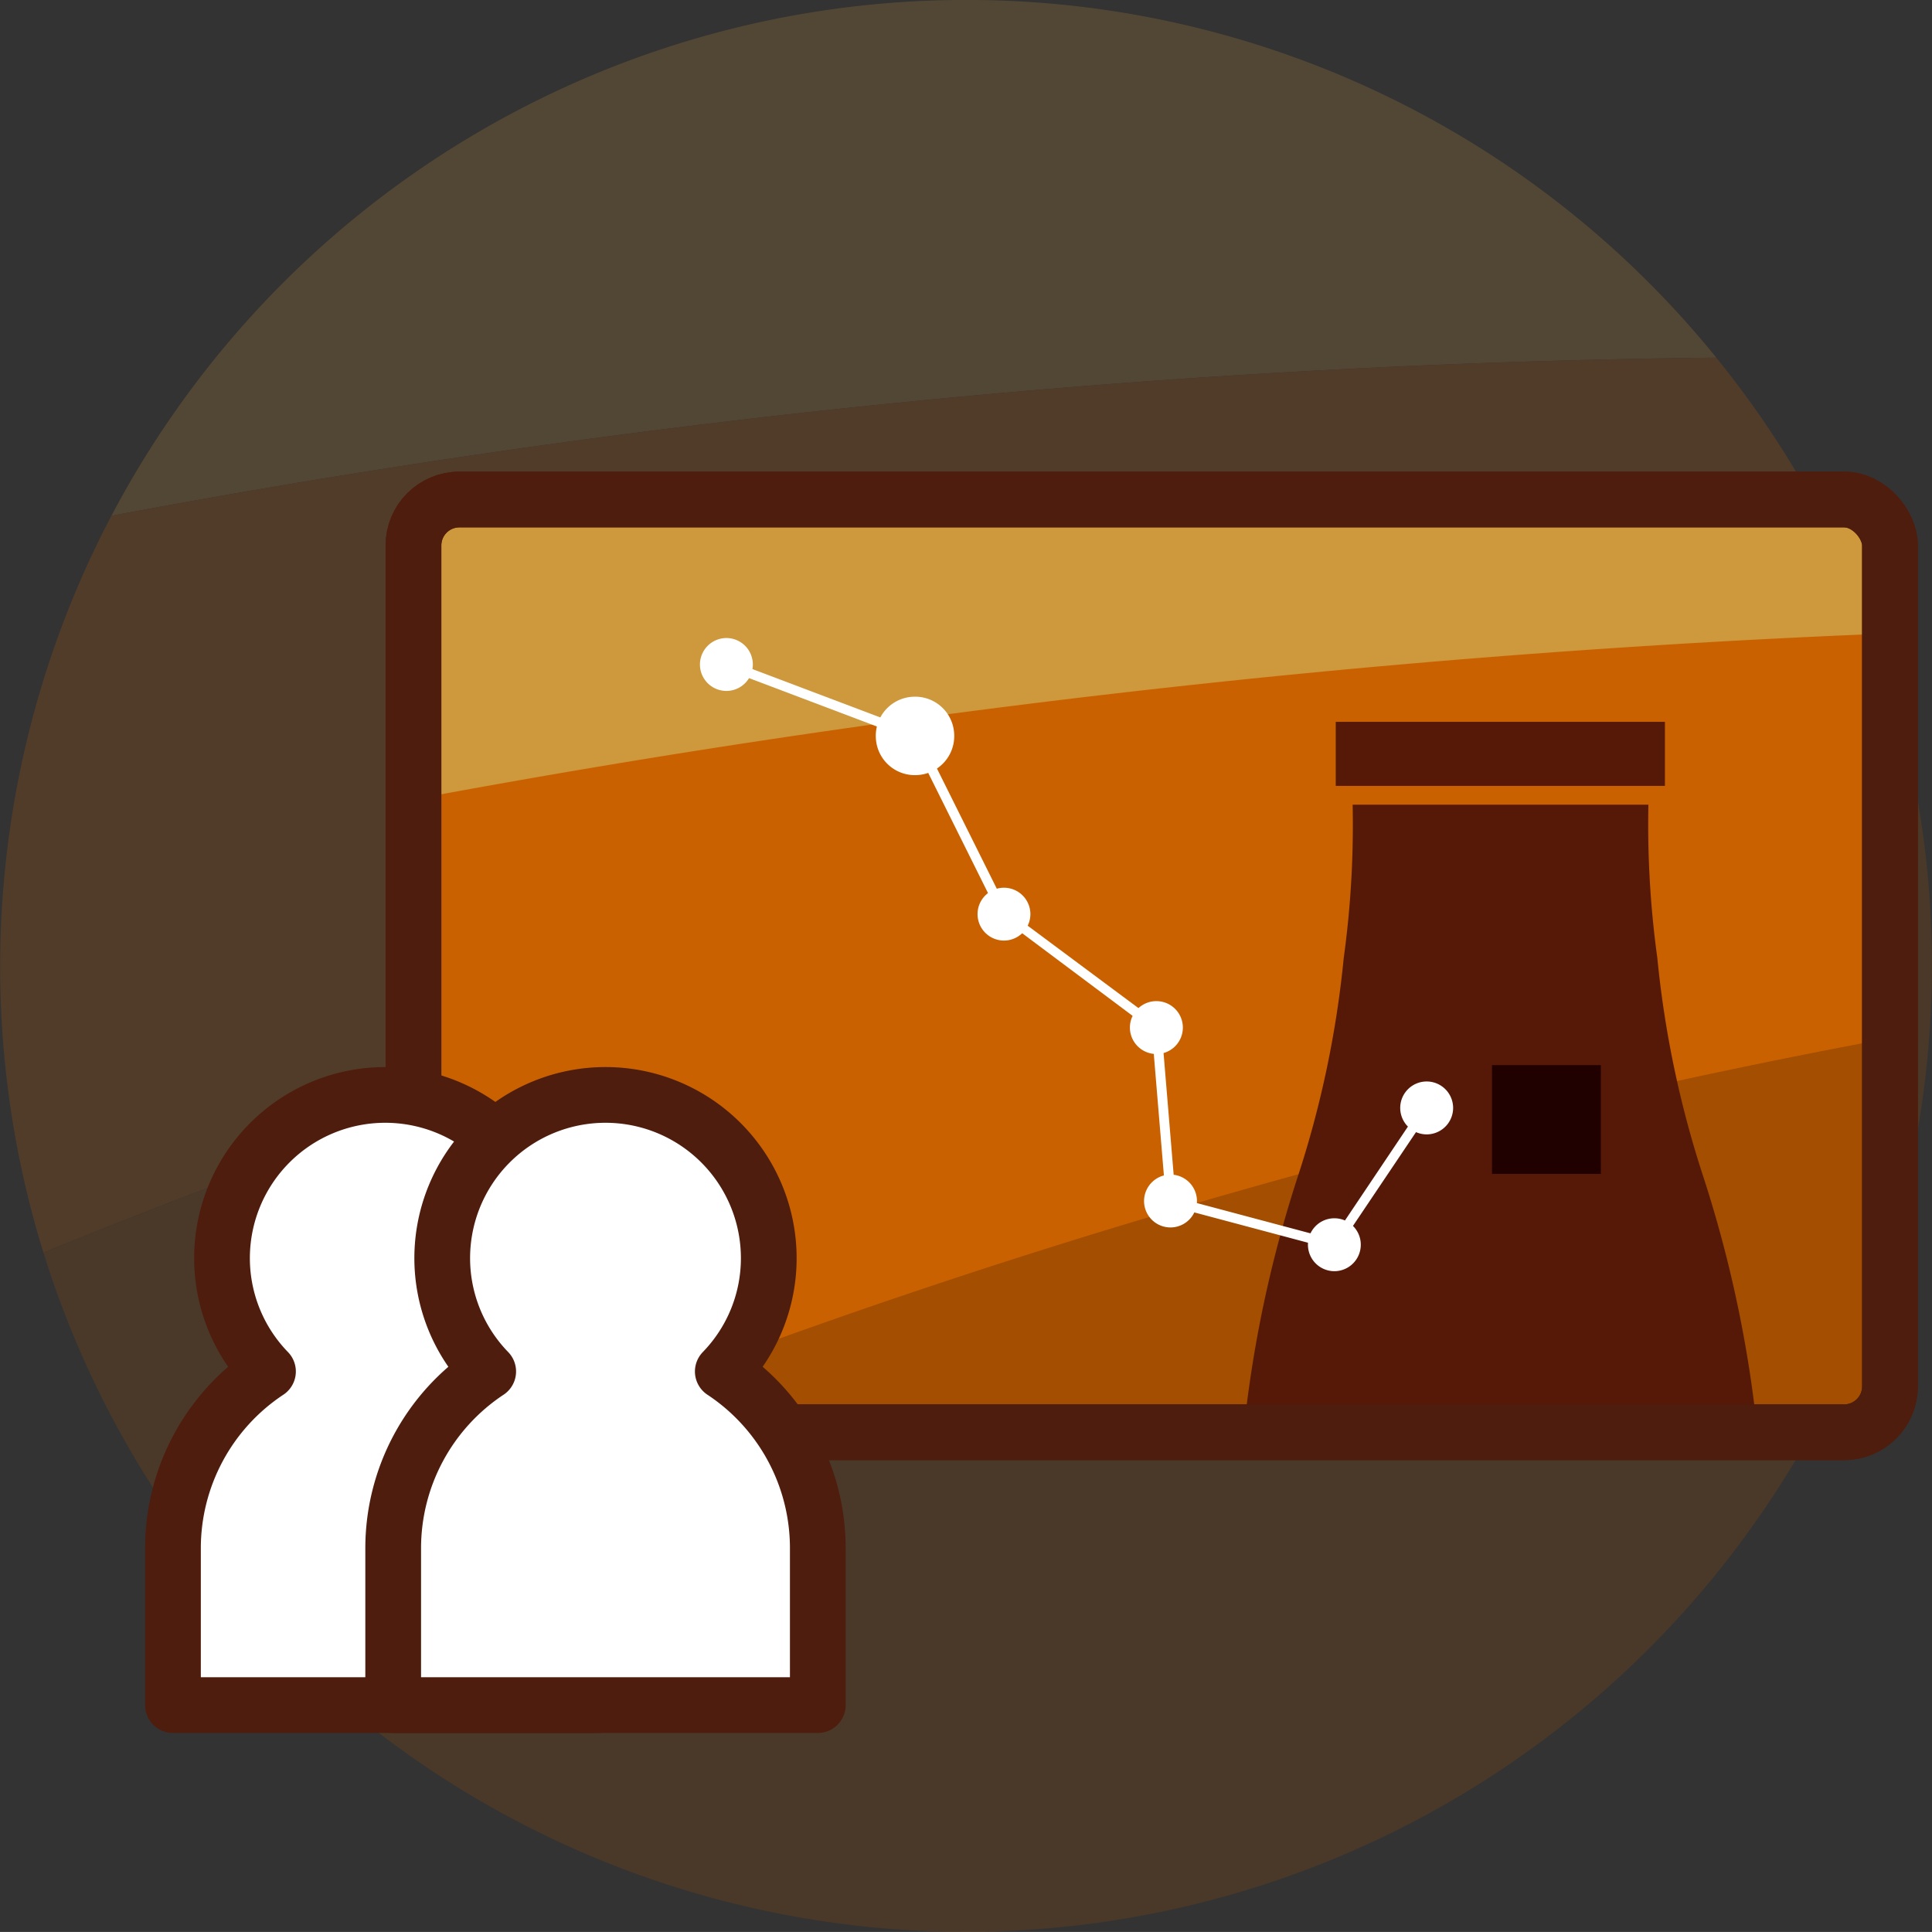 <svg xmlns="http://www.w3.org/2000/svg" xmlns:xlink="http://www.w3.org/1999/xlink" width="34.671" height="34.67" viewBox="0 0 34.671 34.67">
  <rect x="0" y="0" width="34.671" height="34.67" fill="#333333" stroke="none"/>
  <defs>
    <clipPath id="clip-path">
      <rect id="사각형_1170" data-name="사각형 1170" width="26.497" height="16.739" rx="0.824" fill="none"/>
    </clipPath>
  </defs>
  <g id="link2" transform="translate(87.733 -489.475)">
    <g id="그룹_24" data-name="그룹 24" transform="translate(-87.734 489.474)" opacity="0.2">
      <path id="패스_1" data-name="패스 1" d="M-70.1,489.474a17.332,17.332,0,0,0-15.339,9.257,165.232,165.232,0,0,1,28.8-2.838A17.3,17.3,0,0,0-70.1,489.474Z" transform="translate(87.44 -489.474)" fill="#ce983c"/>
      <path id="패스_2" data-name="패스 2" d="M-56.934,496.837a165.232,165.232,0,0,0-28.8,2.838,17.376,17.376,0,0,0-1.22,13.222A140.921,140.921,0,0,1-53.5,503.882,17.264,17.264,0,0,0-56.934,496.837Z" transform="translate(87.734 -490.418)" fill="#c96100"/>
      <path id="패스_3" data-name="패스 3" d="M-70.283,526.125a17.347,17.347,0,0,0,17.334-17.361,17.343,17.343,0,0,0-.434-3.845,140.9,140.9,0,0,0-33.456,9.015A17.34,17.34,0,0,0-70.283,526.125Z" transform="translate(87.619 -491.455)" fill="#a34e00"/>
    </g>
    <g id="그룹_4419" data-name="그룹 4419" transform="translate(-80.313 498.439)">
      <g id="그룹_4418" data-name="그룹 4418">
        <g id="그룹_4417" data-name="그룹 4417" clip-path="url(#clip-path)">
          <g id="그룹_4416" data-name="그룹 4416" transform="translate(-7.633 -6.367)">
            <g id="그룹_24-2" data-name="그룹 24">
              <rect id="사각형_1169" data-name="사각형 1169" width="51.588" height="14.382" fill="#ce983c"/>
              <path id="패스_1-2" data-name="패스 1" d="M-65.275,498.194a15.814,15.814,0,0,0-14,8.445,150.828,150.828,0,0,1,26.28-2.589A15.782,15.782,0,0,0-65.275,498.194Z" transform="translate(89.557 -495.355)" fill="#ce983c"/>
              <path id="패스_2-2" data-name="패스 2" d="M-53.295,504.5a184.134,184.134,0,0,0-29.029,3.077c-1.953,3.715-1.146,8.173.1,12.183a142.24,142.24,0,0,1,32.068-8.832A15.765,15.765,0,0,0-53.295,504.5Z" transform="translate(89.861 -495.81)" fill="#c96100"/>
              <path id="패스_3-2" data-name="패스 3" d="M-65.361,530.78a15.827,15.827,0,0,0,15.816-15.84,15.821,15.821,0,0,0-.4-3.508,128.519,128.519,0,0,0-30.523,8.225A15.821,15.821,0,0,0-65.361,530.78Z" transform="translate(89.643 -496.309)" fill="#a34e00"/>
            </g>
            <g id="그룹_25" data-name="그룹 25" transform="translate(21.697 10.357)">
              <rect id="사각형_10" data-name="사각형 10" width="5.907" height="1.149" transform="translate(2.487)" fill="#561908"/>
              <path id="패스_4" data-name="패스 4" d="M-56.808,522a22.2,22.2,0,0,0-1.081-7.422,18.326,18.326,0,0,1-.826-3.928,17.481,17.481,0,0,1-.16-2.751h-5.308a17.481,17.481,0,0,1-.16,2.751,18.326,18.326,0,0,1-.826,3.928A22.18,22.18,0,0,0-66.251,522h-.722v.955h10.621V522Z" transform="translate(66.973 -506.412)" fill="#561908"/>
              <rect id="사각형_11" data-name="사각형 11" width="1.953" height="1.952" transform="translate(5.291 6.16)" fill="#210000"/>
            </g>
            <g id="그룹_26" data-name="그룹 26" transform="translate(12.777 8.853)">
              <path id="패스_5" data-name="패스 5" d="M-65.131,515.694l-3.054-.814-.261-3.136-2.732-2.044-1.577-3.17-3.351-1.268.061-.162,3.417,1.292.015.03,1.584,3.182,2.752,2.047.257,3.093,2.815.75,1.621-2.417.145.1Z" transform="translate(76.552 -504.706)" fill="#fff"/>
              <path id="패스_6" data-name="패스 6" d="M-70.734,510.453a.475.475,0,0,1-.487-.461.474.474,0,0,1,.46-.487.475.475,0,0,1,.488.459A.476.476,0,0,1-70.734,510.453Z" transform="translate(76.2 -505.024)" fill="#fff"/>
              <path id="패스_7" data-name="패스 7" d="M-67.785,512.647a.476.476,0,0,1-.489-.46.475.475,0,0,1,.461-.489.475.475,0,0,1,.489.46h0A.475.475,0,0,1-67.785,512.647Z" transform="translate(75.987 -505.182)" fill="#fff"/>
              <path id="패스_8" data-name="패스 8" d="M-67.508,516A.474.474,0,0,1-68,515.54a.476.476,0,0,1,.461-.488.475.475,0,0,1,.488.46A.476.476,0,0,1-67.508,516Z" transform="translate(75.967 -505.423)" fill="#fff"/>
              <path id="패스_9" data-name="패스 9" d="M-64.343,516.846a.475.475,0,0,1-.488-.461.474.474,0,0,1,.46-.488.474.474,0,0,1,.488.46h0A.475.475,0,0,1-64.343,516.846Z" transform="translate(75.739 -505.484)" fill="#fff"/>
              <path id="패스_10" data-name="패스 10" d="M-62.558,514.2a.475.475,0,0,1-.488-.461.475.475,0,0,1,.461-.488.475.475,0,0,1,.488.46.475.475,0,0,1-.461.489Z" transform="translate(75.61 -505.293)" fill="#fff"/>
              <path id="패스_11" data-name="패스 11" d="M-72.464,507.218a.7.7,0,0,1-.724-.683.7.7,0,0,1,.683-.724.7.7,0,0,1,.724.683.7.7,0,0,1-.683.724Z" transform="translate(76.341 -504.758)" fill="#fff"/>
              <path id="패스_12" data-name="패스 12" d="M-76.1,505.625a.475.475,0,0,1-.489-.46.476.476,0,0,1,.461-.489.475.475,0,0,1,.488.461A.475.475,0,0,1-76.1,505.625Z" transform="translate(76.586 -504.676)" fill="#fff"/>
            </g>
          </g>
        </g>
        <g id="그룹_4428" data-name="그룹 4428" clip-path="url(#clip-path)">
          <g id="그룹_4427" data-name="그룹 4427" transform="translate(-7.633 -6.367)">
            <g id="그룹_24-3" data-name="그룹 24">
              <rect id="사각형_1179" data-name="사각형 1179" width="51.588" height="14.382" fill="#ce983c"/>
              <path id="패스_1-3" data-name="패스 1" d="M-65.275,498.194a15.814,15.814,0,0,0-14,8.445,150.828,150.828,0,0,1,26.28-2.589A15.782,15.782,0,0,0-65.275,498.194Z" transform="translate(89.557 -495.355)" fill="#ce983c"/>
              <path id="패스_2-3" data-name="패스 2" d="M-53.295,504.5a184.134,184.134,0,0,0-29.029,3.077c-1.953,3.715-1.146,8.173.1,12.183a142.24,142.24,0,0,1,32.068-8.832A15.765,15.765,0,0,0-53.295,504.5Z" transform="translate(89.861 -495.81)" fill="#c96100"/>
              <path id="패스_3-3" data-name="패스 3" d="M-65.361,530.78a15.827,15.827,0,0,0,15.816-15.84,15.821,15.821,0,0,0-.4-3.508,128.519,128.519,0,0,0-30.523,8.225A15.821,15.821,0,0,0-65.361,530.78Z" transform="translate(89.643 -496.309)" fill="#a34e00"/>
            </g>
            <g id="그룹_25-2" data-name="그룹 25" transform="translate(21.697 10.357)">
              <rect id="사각형_10-2" data-name="사각형 10" width="5.907" height="1.149" transform="translate(2.487)" fill="#561908"/>
              <path id="패스_4-2" data-name="패스 4" d="M-56.808,522a22.2,22.2,0,0,0-1.081-7.422,18.326,18.326,0,0,1-.826-3.928,17.481,17.481,0,0,1-.16-2.751h-5.308a17.481,17.481,0,0,1-.16,2.751,18.326,18.326,0,0,1-.826,3.928A22.18,22.18,0,0,0-66.251,522h-.722v.955h10.621V522Z" transform="translate(66.973 -506.412)" fill="#561908"/>
              <rect id="사각형_11-2" data-name="사각형 11" width="1.953" height="1.952" transform="translate(5.291 6.16)" fill="#210000"/>
            </g>
            <g id="그룹_26-2" data-name="그룹 26" transform="translate(12.777 8.853)">
              <path id="패스_5-2" data-name="패스 5" d="M-65.131,515.694l-3.054-.814-.261-3.136-2.732-2.044-1.577-3.17-3.351-1.268.061-.162,3.417,1.292.015.03,1.584,3.182,2.752,2.047.257,3.093,2.815.75,1.621-2.417.145.1Z" transform="translate(76.552 -504.706)" fill="#fff"/>
              <path id="패스_6-2" data-name="패스 6" d="M-70.734,510.453a.475.475,0,0,1-.487-.461.474.474,0,0,1,.46-.487.475.475,0,0,1,.488.459A.476.476,0,0,1-70.734,510.453Z" transform="translate(76.2 -505.024)" fill="#fff"/>
              <path id="패스_7-2" data-name="패스 7" d="M-67.785,512.647a.476.476,0,0,1-.489-.46.475.475,0,0,1,.461-.489.475.475,0,0,1,.489.46h0A.475.475,0,0,1-67.785,512.647Z" transform="translate(75.987 -505.182)" fill="#fff"/>
              <path id="패스_8-2" data-name="패스 8" d="M-67.508,516A.474.474,0,0,1-68,515.54a.476.476,0,0,1,.461-.488.475.475,0,0,1,.488.46A.476.476,0,0,1-67.508,516Z" transform="translate(75.967 -505.423)" fill="#fff"/>
              <path id="패스_9-2" data-name="패스 9" d="M-64.343,516.846a.475.475,0,0,1-.488-.461.474.474,0,0,1,.46-.488.474.474,0,0,1,.488.46h0A.475.475,0,0,1-64.343,516.846Z" transform="translate(75.739 -505.484)" fill="#fff"/>
              <path id="패스_10-2" data-name="패스 10" d="M-62.558,514.2a.475.475,0,0,1-.488-.461.475.475,0,0,1,.461-.488.475.475,0,0,1,.488.46.475.475,0,0,1-.461.489Z" transform="translate(75.61 -505.293)" fill="#fff"/>
              <path id="패스_11-2" data-name="패스 11" d="M-72.464,507.218a.7.7,0,0,1-.724-.683.7.7,0,0,1,.683-.724.7.7,0,0,1,.724.683.7.7,0,0,1-.683.724Z" transform="translate(76.341 -504.758)" fill="#fff"/>
              <path id="패스_12-2" data-name="패스 12" d="M-76.1,505.625a.475.475,0,0,1-.489-.46.476.476,0,0,1,.461-.489.475.475,0,0,1,.488.461A.475.475,0,0,1-76.1,505.625Z" transform="translate(76.586 -504.676)" fill="#fff"/>
            </g>
          </g>
        </g>
      </g>
      <rect id="사각형_1171" data-name="사각형 1171" width="26.497" height="16.739" rx="0.824" fill="none" stroke="#4e1d0e" stroke-miterlimit="10" stroke-width="1"/>
      <rect id="사각형_1181" data-name="사각형 1181" width="26.497" height="16.739" rx="0.824" fill="none" stroke="#4e1d0e" stroke-miterlimit="10" stroke-width="1"/>
    </g>
    <path id="패스_2468" data-name="패스 2468" d="M-73.741,515.98a2.916,2.916,0,0,0,.825-2.033,2.93,2.93,0,0,0-2.93-2.93,2.93,2.93,0,0,0-2.93,2.93,2.919,2.919,0,0,0,.825,2.033,3.805,3.805,0,0,0-1.705,3.173v2.814h7.62v-2.814A3.8,3.8,0,0,0-73.741,515.98Z" transform="translate(-4.973 -1.893)" fill="#fff" stroke="#4e1d0e" stroke-linejoin="round" stroke-width="1"/>
    <path id="패스_2469" data-name="패스 2469" d="M-73.741,515.98a2.916,2.916,0,0,0,.825-2.033,2.93,2.93,0,0,0-2.93-2.93,2.93,2.93,0,0,0-2.93,2.93,2.919,2.919,0,0,0,.825,2.033,3.805,3.805,0,0,0-1.705,3.173v2.814h7.62v-2.814A3.8,3.8,0,0,0-73.741,515.98Z" transform="translate(-1.021 -1.893)" fill="#fff" stroke="#4e1d0e" stroke-linejoin="round" stroke-width="1"/>
  </g>
</svg>
